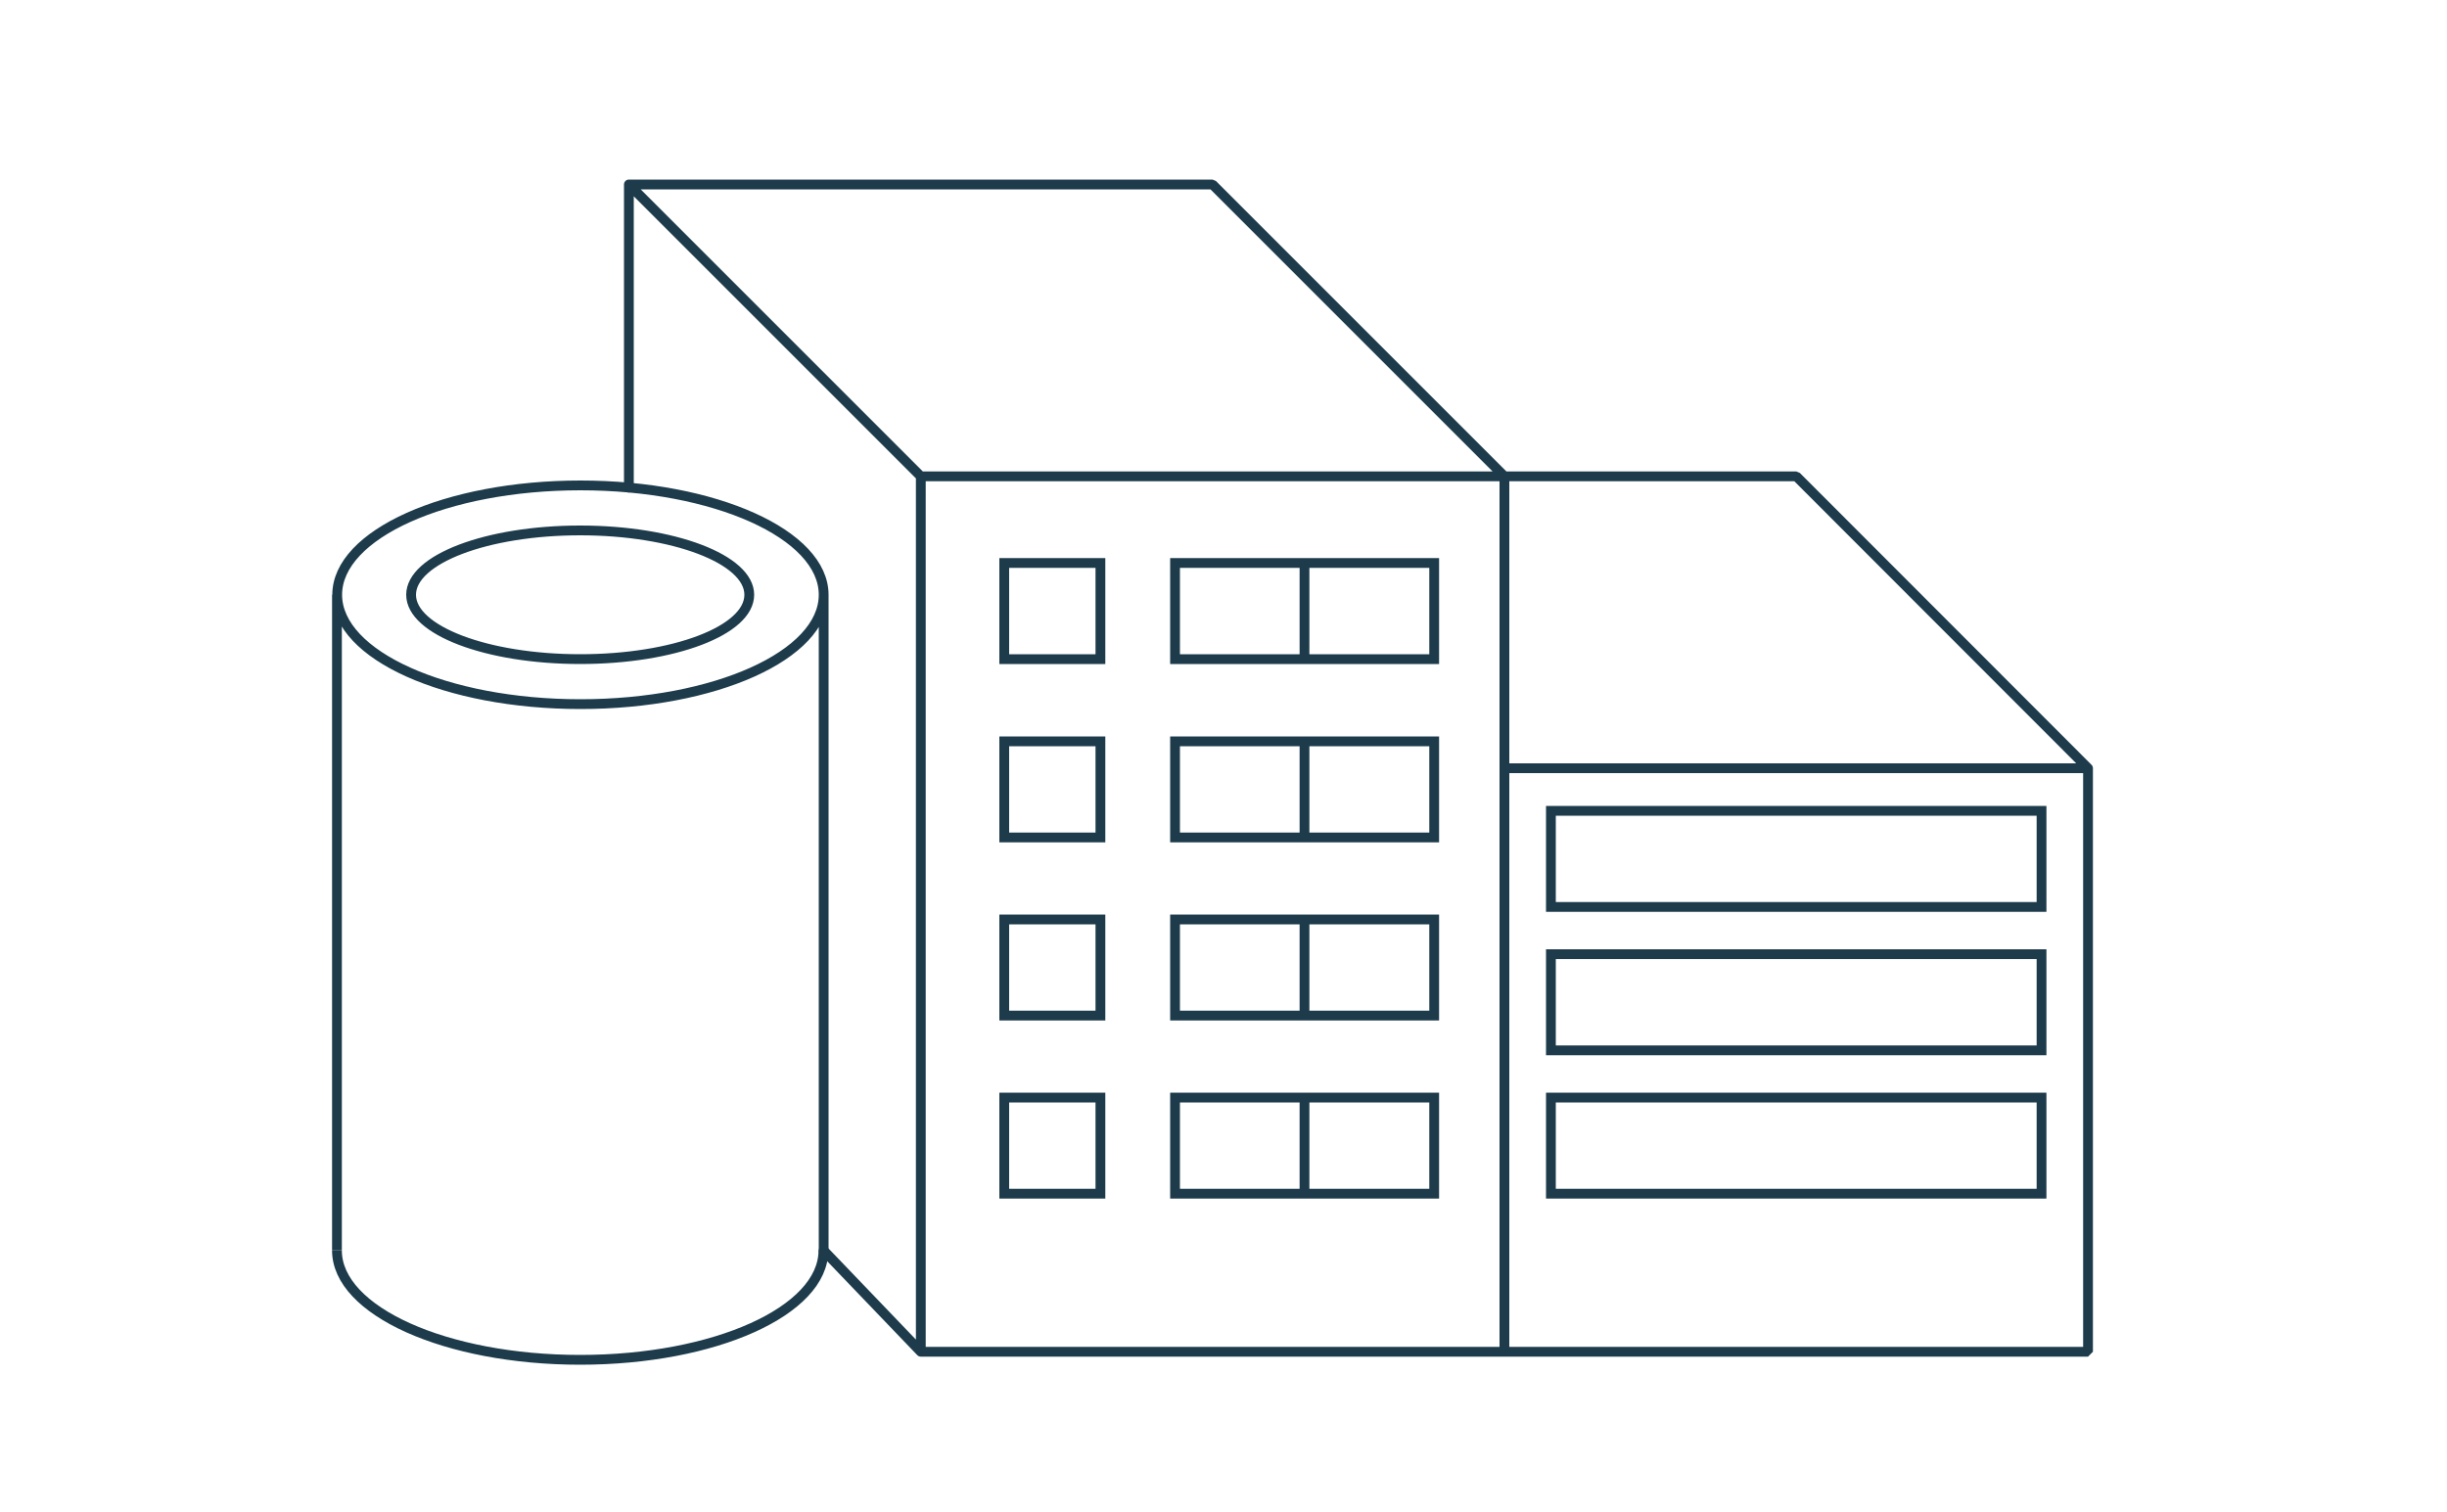 <?xml version="1.0" encoding="utf-8"?>
<!-- Generator: Adobe Illustrator 27.9.0, SVG Export Plug-In . SVG Version: 6.00 Build 0)  -->
<svg version="1.1" id="Capa_1" xmlns="http://www.w3.org/2000/svg" xmlns:xlink="http://www.w3.org/1999/xlink" x="0px" y="0px"
	 viewBox="0 0 1000 618" style="enable-background:new 0 0 1000 618;" xml:space="preserve">
<style type="text/css">
	.st0{fill:none;stroke:#1D3B4B;stroke-width:4;stroke-linecap:round;stroke-linejoin:bevel;stroke-miterlimit:10;}
	.st1{fill:none;stroke:#1D3B4B;stroke-width:4;stroke-miterlimit:10;}
</style>
<g>
	<path class="st0" d="M853.3,314L734.1,194.7H495.5 M614.8,314h238.5v238.5H614.8V314z M376.3,194.7L257,75.4 M614.8,194.7
		L495.5,75.4H257v123.9 M336.6,511.1l39.7,41.4 M376.3,194.7h238.5v357.8H376.3V194.7z"/>
	<path class="st1" d="M834.3,370.7H633.8v-39.3h200.5V370.7z M834.3,429.3H633.8V390h200.5V429.3z M834.3,487.9H633.8v-39.3h200.5
		V487.9z M533.1,487.9v-39.3 M586.1,487.9H480.2v-39.3h105.9V487.9z M449.7,487.9h-39.3v-39.3h39.3V487.9z M533.1,415.1v-39.3
		 M586.1,415.1H480.2v-39.3h105.9V415.1z M449.7,415.1h-39.3v-39.3h39.3V415.1z M533.1,342.3V303 M586.1,342.3H480.2V303h105.9
		V342.3z M449.7,342.3h-39.3V303h39.3V342.3z M533.1,269.4v-39.3 M586.1,269.4H480.2v-39.3h105.9V269.4z M449.7,269.4h-39.3v-39.3
		h39.3V269.4z M306.2,243.1c0-14.5-30.9-26.3-69.1-26.3c-38.2,0-69.1,11.8-69.1,26.3c0,14.5,30.9,26.3,69.1,26.3
		C275.3,269.4,306.2,257.7,306.2,243.1z M137.7,243.1v267.9 M336.6,511.1V243.1 M336.6,243.1c0-24.7-44.5-44.7-99.4-44.7
		c-54.9,0-99.4,20-99.4,44.7c0,24.7,44.5,44.7,99.4,44.7C292.1,287.8,336.6,267.8,336.6,243.1z M137.7,511.1
		c0,24.7,44.5,44.7,99.4,44.7c54.9,0,99.4-20,99.4-44.7"/>
</g>
</svg>
